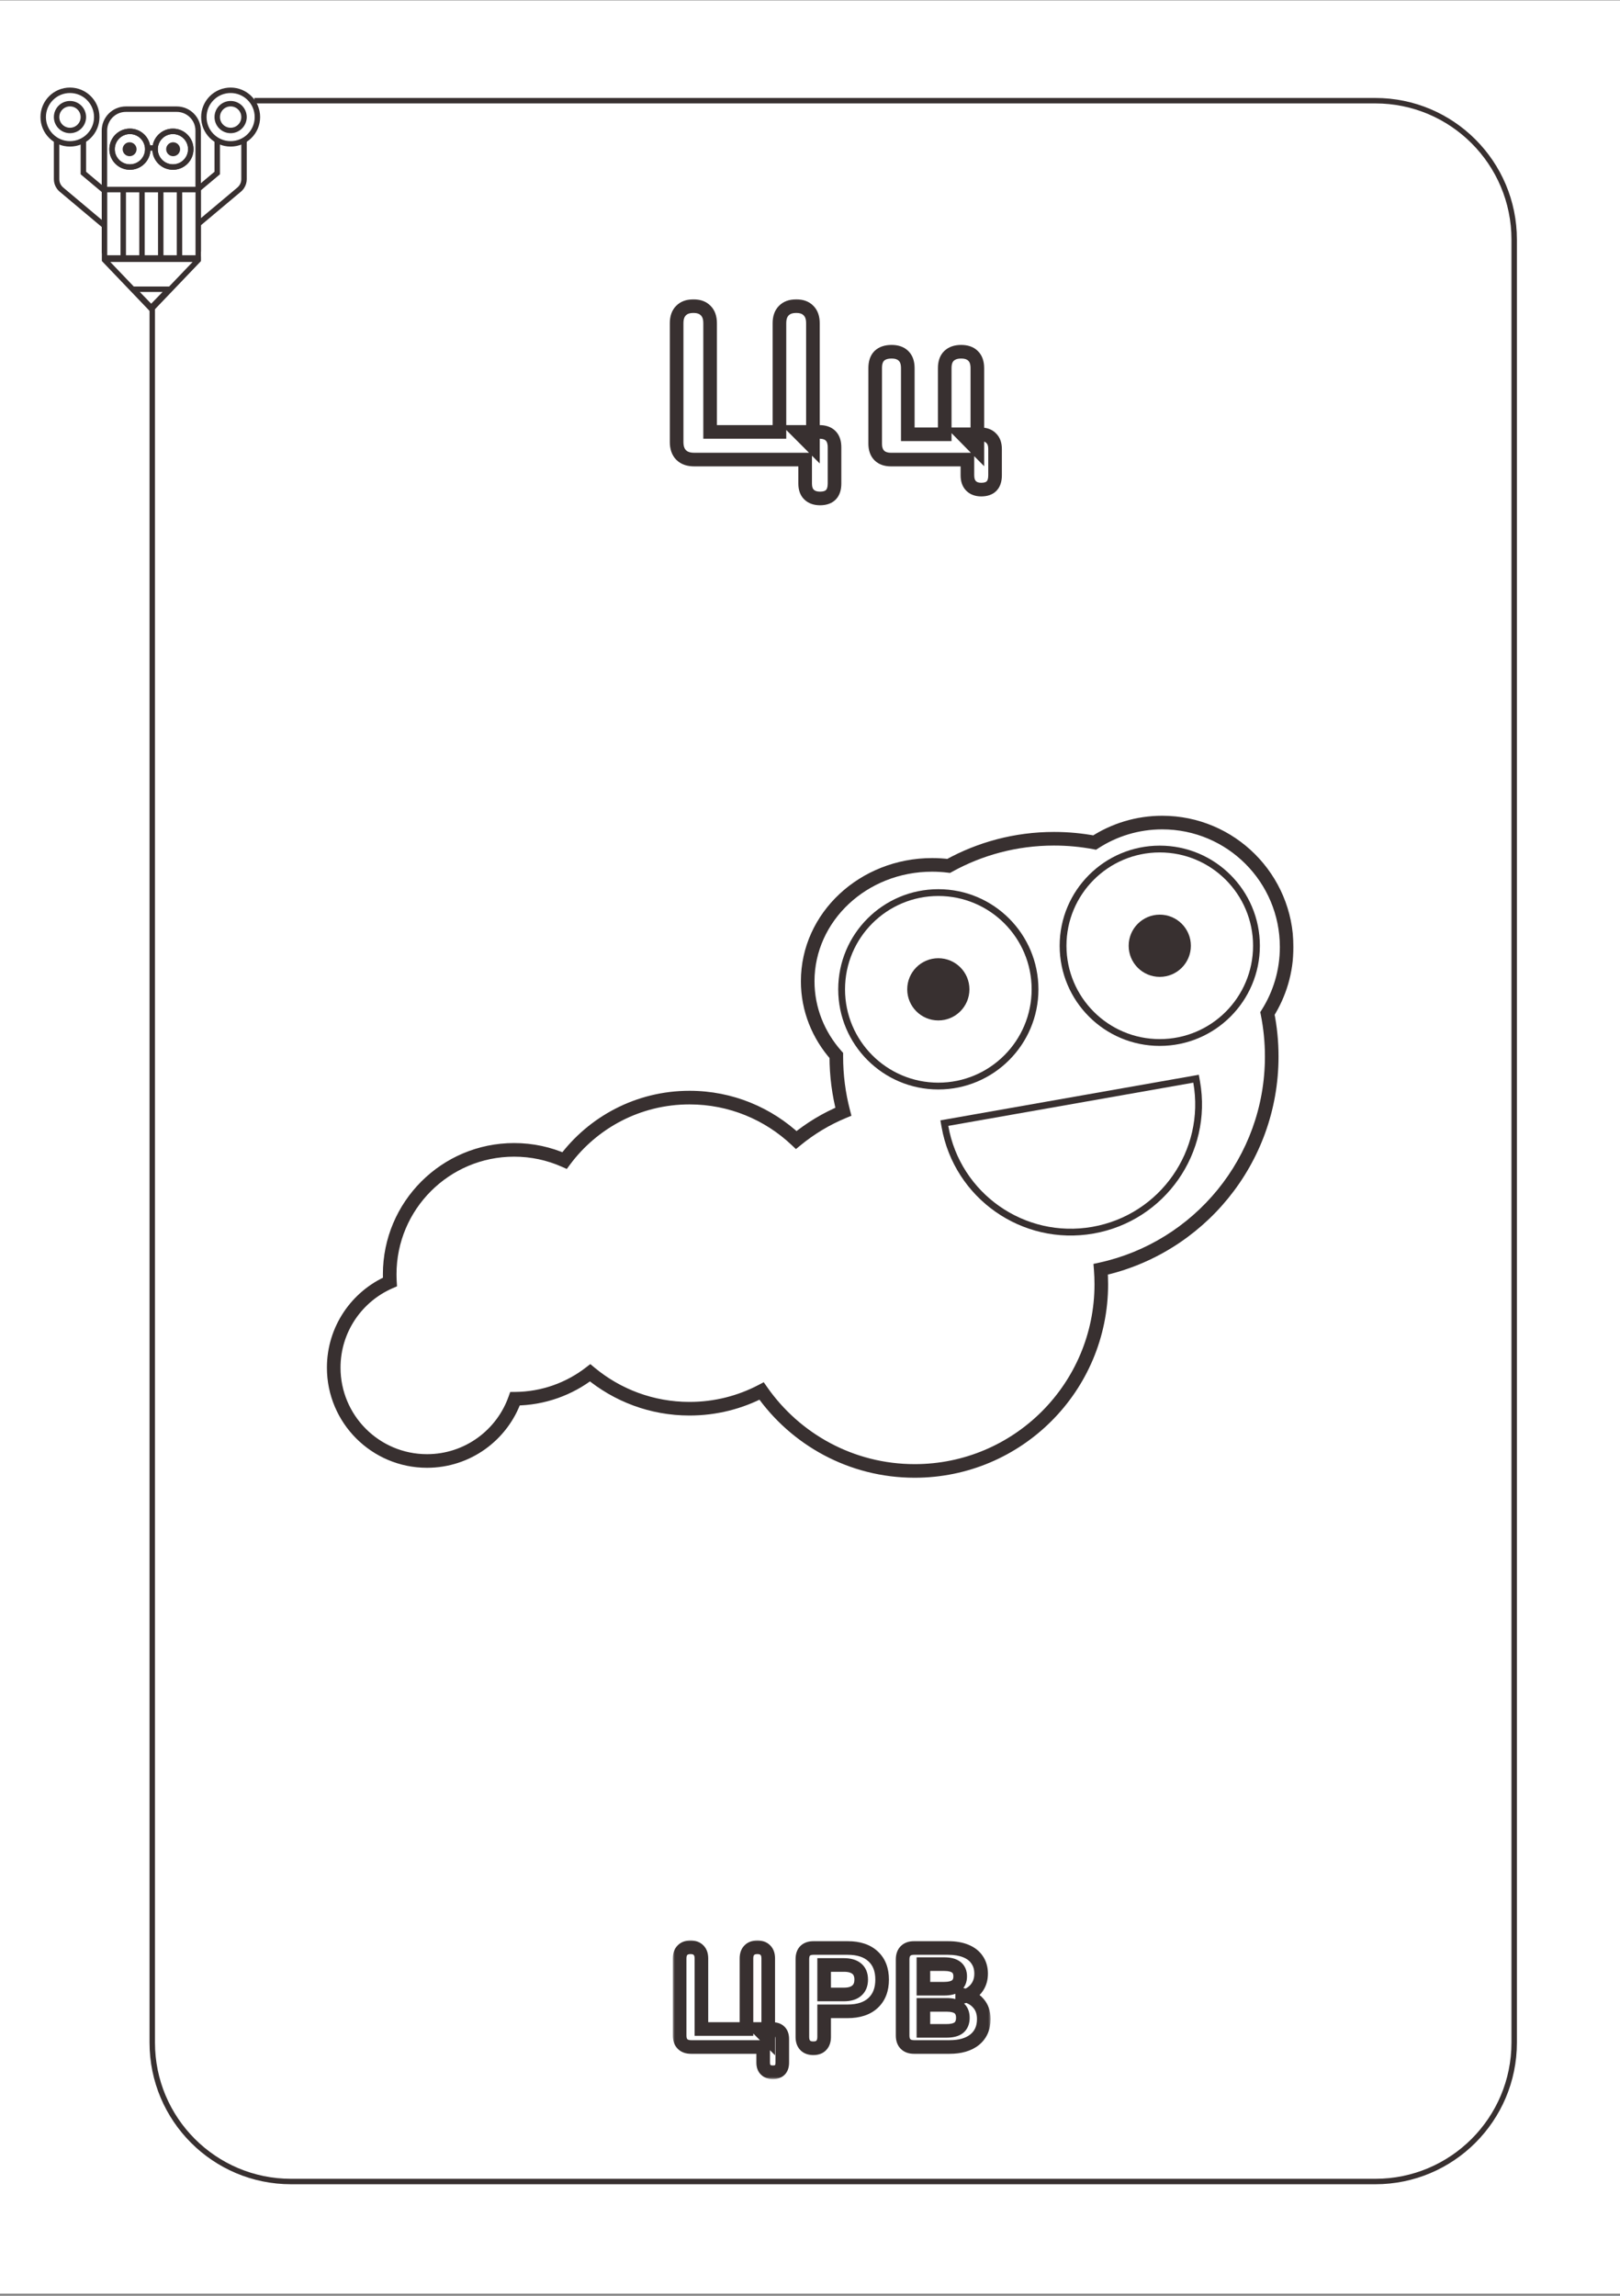 <svg width="300" height="425" viewBox="0 0 300 425" fill="none" xmlns="http://www.w3.org/2000/svg">
<rect x="0" y="0" width="300" height="425" fill="#808080" stroke="none"/>
<rect width="300" height="424.538" transform="translate(0 0.075)" fill="white"/>
<path d="M28.7 18.64H28.196V19.145V378.134C28.196 392.336 39.708 403.849 53.91 403.849H254.69C268.891 403.849 280.404 392.336 280.404 378.134V44.355C280.404 30.153 268.891 18.64 254.69 18.64H28.7Z" stroke="#383030" stroke-width="1.008"/>
<mask id="path-2-outside-1_10_1184" maskUnits="userSpaceOnUse" x="124.5" y="358.944" width="59" height="26" fill="black">
<rect fill="white" x="124.5" y="358.944" width="59" height="26"/>
<path d="M143.123 383.624C142.551 383.624 142.109 383.468 141.797 383.156C141.485 382.862 141.329 382.42 141.329 381.83V378.944H127.965C127.289 378.944 126.769 378.762 126.405 378.398C126.041 378.034 125.859 377.514 125.859 376.838V362.538C125.859 361.88 126.033 361.377 126.379 361.03C126.726 360.666 127.229 360.484 127.887 360.484C128.529 360.484 129.023 360.666 129.369 361.03C129.716 361.377 129.889 361.88 129.889 362.538V375.616H138.235V362.538C138.235 361.88 138.409 361.377 138.755 361.03C139.102 360.666 139.605 360.484 140.263 360.484C140.905 360.484 141.399 360.666 141.745 361.03C142.092 361.377 142.265 361.88 142.265 362.538V377.436L140.445 375.616H143.045C143.635 375.616 144.085 375.772 144.397 376.084C144.709 376.396 144.865 376.856 144.865 377.462V381.83C144.865 383.026 144.285 383.624 143.123 383.624ZM150.617 379.178C149.958 379.178 149.456 378.996 149.109 378.632C148.762 378.268 148.589 377.757 148.589 377.098V362.668C148.589 361.992 148.762 361.481 149.109 361.134C149.473 360.788 149.984 360.614 150.643 360.614H156.961C159.006 360.614 160.584 361.134 161.693 362.174C162.802 363.197 163.357 364.627 163.357 366.464C163.357 368.302 162.802 369.74 161.693 370.78C160.584 371.82 159.006 372.34 156.961 372.34H152.619V377.098C152.619 377.757 152.446 378.268 152.099 378.632C151.77 378.996 151.276 379.178 150.617 379.178ZM152.619 369.22H156.285C157.325 369.22 158.114 368.986 158.651 368.518C159.206 368.05 159.483 367.366 159.483 366.464C159.483 365.563 159.206 364.887 158.651 364.436C158.114 363.986 157.325 363.76 156.285 363.76H152.619V369.22ZM169.261 378.944C168.585 378.944 168.065 378.762 167.701 378.398C167.337 378.034 167.155 377.514 167.155 376.838V362.72C167.155 362.044 167.337 361.524 167.701 361.16C168.065 360.796 168.585 360.614 169.261 360.614H175.553C176.853 360.614 177.962 360.805 178.881 361.186C179.799 361.568 180.493 362.114 180.961 362.824C181.446 363.535 181.689 364.384 181.689 365.372C181.689 366.464 181.377 367.392 180.753 368.154C180.129 368.917 179.271 369.428 178.179 369.688V369.272C179.444 369.498 180.423 370 181.117 370.78C181.827 371.543 182.183 372.54 182.183 373.77C182.183 375.4 181.619 376.674 180.493 377.592C179.366 378.494 177.815 378.944 175.839 378.944H169.261ZM171.003 375.954H175.293C176.333 375.954 177.095 375.755 177.581 375.356C178.066 374.94 178.309 374.334 178.309 373.536C178.309 372.739 178.066 372.141 177.581 371.742C177.095 371.344 176.333 371.144 175.293 371.144H171.003V375.954ZM171.003 368.154H174.851C175.856 368.154 176.601 367.964 177.087 367.582C177.572 367.201 177.815 366.629 177.815 365.866C177.815 365.121 177.572 364.558 177.087 364.176C176.601 363.795 175.856 363.604 174.851 363.604H171.003V368.154Z"/>
</mask>
<path d="M141.797 383.156L142.689 382.265L142.676 382.252L142.663 382.24L141.797 383.156ZM141.329 378.944H142.59V377.684H141.329V378.944ZM126.405 378.398L127.297 377.507L127.297 377.507L126.405 378.398ZM126.379 361.03L127.271 361.922L127.281 361.911L127.292 361.9L126.379 361.03ZM129.369 361.03L128.456 361.9L128.467 361.911L128.478 361.922L129.369 361.03ZM129.889 375.616H128.629V376.877H129.889V375.616ZM138.235 375.616V376.877H139.496V375.616H138.235ZM138.755 361.03L139.647 361.922L139.657 361.911L139.668 361.9L138.755 361.03ZM141.745 361.03L140.832 361.9L140.843 361.911L140.854 361.922L141.745 361.03ZM142.265 377.436L141.374 378.328L143.526 380.479V377.436H142.265ZM140.445 375.616V374.356H137.402L139.554 376.508L140.445 375.616ZM143.123 382.364C142.782 382.364 142.7 382.276 142.689 382.265L140.906 384.048C141.519 384.66 142.32 384.885 143.123 384.885V382.364ZM142.663 382.24C142.662 382.239 142.66 382.237 142.656 382.232C142.653 382.226 142.645 382.212 142.635 382.184C142.615 382.128 142.59 382.017 142.59 381.83H140.069C140.069 382.633 140.285 383.462 140.932 384.073L142.663 382.24ZM142.59 381.83V378.944H140.069V381.83H142.59ZM141.329 377.684H127.965V380.205H141.329V377.684ZM127.965 377.684C127.515 377.684 127.357 377.567 127.297 377.507L125.514 379.29C126.182 379.957 127.064 380.205 127.965 380.205V377.684ZM127.297 377.507C127.236 377.447 127.12 377.289 127.12 376.838H124.599C124.599 377.74 124.846 378.622 125.514 379.29L127.297 377.507ZM127.12 376.838V362.538H124.599V376.838H127.12ZM127.12 362.538C127.12 362.096 127.233 361.96 127.271 361.922L125.488 360.139C124.833 360.794 124.599 361.664 124.599 362.538H127.12ZM127.292 361.9C127.333 361.856 127.461 361.745 127.887 361.745V359.224C126.996 359.224 126.119 359.476 125.466 360.161L127.292 361.9ZM127.887 361.745C128.284 361.745 128.409 361.85 128.456 361.9L130.282 360.161C129.636 359.483 128.773 359.224 127.887 359.224V361.745ZM128.478 361.922C128.516 361.96 128.629 362.096 128.629 362.538H131.15C131.15 361.664 130.916 360.794 130.261 360.139L128.478 361.922ZM128.629 362.538V375.616H131.15V362.538H128.629ZM129.889 376.877H138.235V374.356H129.889V376.877ZM139.496 375.616V362.538H136.975V375.616H139.496ZM139.496 362.538C139.496 362.096 139.609 361.96 139.647 361.922L137.864 360.139C137.209 360.794 136.975 361.664 136.975 362.538H139.496ZM139.668 361.9C139.709 361.856 139.837 361.745 140.263 361.745V359.224C139.372 359.224 138.495 359.476 137.842 360.161L139.668 361.9ZM140.263 361.745C140.66 361.745 140.785 361.85 140.832 361.9L142.658 360.161C142.012 359.483 141.149 359.224 140.263 359.224V361.745ZM140.854 361.922C140.892 361.96 141.005 362.096 141.005 362.538H143.526C143.526 361.664 143.292 360.794 142.637 360.139L140.854 361.922ZM141.005 362.538V377.436H143.526V362.538H141.005ZM143.157 376.545L141.337 374.725L139.554 376.508L141.374 378.328L143.157 376.545ZM140.445 376.877H143.045V374.356H140.445V376.877ZM143.045 376.877C143.416 376.877 143.501 376.971 143.506 376.976L145.289 375.193C144.669 374.574 143.853 374.356 143.045 374.356V376.877ZM143.506 376.976C143.512 376.982 143.533 377.003 143.555 377.068C143.579 377.139 143.605 377.264 143.605 377.462H146.126C146.126 376.649 145.914 375.819 145.289 375.193L143.506 376.976ZM143.605 377.462V381.83H146.126V377.462H143.605ZM143.605 381.83C143.605 382.243 143.504 382.32 143.525 382.298C143.553 382.269 143.5 382.364 143.123 382.364V384.885C143.908 384.885 144.726 384.681 145.334 384.054C145.936 383.434 146.126 382.613 146.126 381.83H143.605ZM149.109 378.632L150.022 377.763L149.109 378.632ZM149.109 361.134L148.24 360.222L148.229 360.232L148.218 360.243L149.109 361.134ZM161.693 362.174L160.831 363.094L160.839 363.101L161.693 362.174ZM152.619 372.34V371.08H151.358V372.34H152.619ZM152.099 378.632L151.186 377.763L151.175 377.775L151.164 377.787L152.099 378.632ZM152.619 369.22H151.358V370.481H152.619V369.22ZM158.651 368.518L157.838 367.555L157.831 367.561L157.823 367.568L158.651 368.518ZM158.651 364.436L157.841 365.402L157.848 365.408L157.856 365.415L158.651 364.436ZM152.619 363.76V362.5H151.358V363.76H152.619ZM150.617 377.918C150.191 377.918 150.063 377.806 150.022 377.763L148.196 379.502C148.848 380.186 149.725 380.439 150.617 380.439V377.918ZM150.022 377.763C149.961 377.699 149.849 377.537 149.849 377.098H147.328C147.328 377.977 147.564 378.838 148.196 379.502L150.022 377.763ZM149.849 377.098V362.668H147.328V377.098H149.849ZM149.849 362.668C149.849 362.197 149.968 362.058 150 362.026L148.218 360.243C147.557 360.904 147.328 361.787 147.328 362.668H149.849ZM149.978 362.047C150.042 361.986 150.204 361.875 150.643 361.875V359.354C149.764 359.354 148.904 359.589 148.24 360.222L149.978 362.047ZM150.643 361.875H156.961V359.354H150.643V361.875ZM156.961 361.875C158.799 361.875 160.026 362.339 160.831 363.094L162.555 361.255C161.141 359.929 159.214 359.354 156.961 359.354V361.875ZM160.839 363.101C161.634 363.834 162.096 364.896 162.096 366.464H164.617C164.617 364.358 163.971 362.56 162.547 361.248L160.839 363.101ZM162.096 366.464C162.096 368.032 161.634 369.108 160.831 369.861L162.555 371.7C163.971 370.373 164.617 368.572 164.617 366.464H162.096ZM160.831 369.861C160.026 370.615 158.799 371.08 156.961 371.08V373.601C159.214 373.601 161.141 373.025 162.555 371.7L160.831 369.861ZM156.961 371.08H152.619V373.601H156.961V371.08ZM151.358 372.34V377.098H153.879V372.34H151.358ZM151.358 377.098C151.358 377.537 151.247 377.699 151.186 377.763L153.012 379.502C153.644 378.838 153.879 377.977 153.879 377.098H151.358ZM151.164 377.787C151.148 377.805 151.047 377.918 150.617 377.918V380.439C151.504 380.439 152.391 380.188 153.034 379.478L151.164 377.787ZM152.619 370.481H156.285V367.96H152.619V370.481ZM156.285 370.481C157.492 370.481 158.626 370.211 159.479 369.469L157.823 367.568C157.601 367.761 157.158 367.96 156.285 367.96V370.481ZM159.464 369.482C160.369 368.718 160.743 367.639 160.743 366.464H158.222C158.222 367.092 158.042 367.383 157.838 367.555L159.464 369.482ZM160.743 366.464C160.743 365.292 160.37 364.209 159.446 363.458L157.856 365.415C158.041 365.565 158.222 365.835 158.222 366.464H160.743ZM159.461 363.471C158.609 362.756 157.483 362.5 156.285 362.5V365.021C157.167 365.021 157.618 365.215 157.841 365.402L159.461 363.471ZM156.285 362.5H152.619V365.021H156.285V362.5ZM151.358 363.76V369.22H153.879V363.76H151.358ZM167.701 378.398L168.592 377.507L168.592 377.507L167.701 378.398ZM167.701 361.16L168.592 362.052L168.592 362.052L167.701 361.16ZM178.881 361.186L178.397 362.351L178.397 362.351L178.881 361.186ZM180.961 362.824L179.908 363.518L179.914 363.526L179.92 363.535L180.961 362.824ZM178.179 369.688H176.918V371.284L178.471 370.915L178.179 369.688ZM178.179 369.272L178.4 368.031L176.918 367.768V369.272H178.179ZM181.117 370.78L180.174 371.618L180.184 371.629L180.194 371.64L181.117 370.78ZM180.493 377.592L181.28 378.577L181.289 378.569L180.493 377.592ZM171.003 375.954H169.742V377.215H171.003V375.954ZM177.581 375.356L178.381 376.33L178.391 376.322L178.401 376.313L177.581 375.356ZM177.581 371.742L178.381 370.768L178.381 370.768L177.581 371.742ZM171.003 371.144V369.884H169.742V371.144H171.003ZM171.003 368.154H169.742V369.415H171.003V368.154ZM177.087 367.582L177.865 368.573L177.865 368.573L177.087 367.582ZM177.087 364.176L176.308 365.167L176.308 365.167L177.087 364.176ZM171.003 363.604V362.344H169.742V363.604H171.003ZM169.261 377.684C168.81 377.684 168.652 377.567 168.592 377.507L166.809 379.29C167.477 379.957 168.359 380.205 169.261 380.205V377.684ZM168.592 377.507C168.531 377.447 168.415 377.289 168.415 376.838H165.894C165.894 377.74 166.142 378.622 166.809 379.29L168.592 377.507ZM168.415 376.838V362.72H165.894V376.838H168.415ZM168.415 362.72C168.415 362.27 168.531 362.112 168.592 362.052L166.809 360.269C166.142 360.937 165.894 361.819 165.894 362.72H168.415ZM168.592 362.052C168.652 361.991 168.81 361.875 169.261 361.875V359.354C168.359 359.354 167.477 359.601 166.809 360.269L168.592 362.052ZM169.261 361.875H175.553V359.354H169.261V361.875ZM175.553 361.875C176.735 361.875 177.671 362.049 178.397 362.351L179.364 360.022C178.253 359.561 176.97 359.354 175.553 359.354V361.875ZM178.397 362.351C179.124 362.652 179.601 363.051 179.908 363.518L182.013 362.131C181.385 361.176 180.475 360.483 179.364 360.022L178.397 362.351ZM179.92 363.535C180.242 364.007 180.428 364.599 180.428 365.372H182.949C182.949 364.169 182.65 363.063 182.002 362.113L179.92 363.535ZM180.428 365.372C180.428 366.207 180.197 366.843 179.777 367.356L181.728 368.953C182.557 367.94 182.949 366.722 182.949 365.372H180.428ZM179.777 367.356C179.352 367.876 178.749 368.257 177.887 368.462L178.471 370.915C179.792 370.6 180.905 369.958 181.728 368.953L179.777 367.356ZM179.439 369.688V369.272H176.918V369.688H179.439ZM177.958 370.513C179.01 370.701 179.71 371.095 180.174 371.618L182.059 369.943C181.137 368.906 179.878 368.295 178.4 368.031L177.958 370.513ZM180.194 371.64C180.649 372.128 180.922 372.797 180.922 373.77H183.443C183.443 372.282 183.005 370.958 182.039 369.921L180.194 371.64ZM180.922 373.77C180.922 375.073 180.491 375.967 179.696 376.615L181.289 378.569C182.747 377.38 183.443 375.727 183.443 373.77H180.922ZM179.705 376.608C178.872 377.275 177.633 377.684 175.839 377.684V380.205C177.996 380.205 179.86 379.713 181.28 378.577L179.705 376.608ZM175.839 377.684H169.261V380.205H175.839V377.684ZM171.003 377.215H175.293V374.694H171.003V377.215ZM175.293 377.215C176.448 377.215 177.563 377.002 178.381 376.33L176.781 374.382C176.627 374.508 176.217 374.694 175.293 374.694V377.215ZM178.401 376.313C179.233 375.6 179.569 374.603 179.569 373.536H177.048C177.048 374.064 176.899 374.28 176.76 374.399L178.401 376.313ZM179.569 373.536C179.569 372.472 179.233 371.469 178.381 370.768L176.781 372.716C176.899 372.813 177.048 373.006 177.048 373.536H179.569ZM178.381 370.768C177.563 370.097 176.448 369.884 175.293 369.884V372.405C176.217 372.405 176.627 372.59 176.781 372.716L178.381 370.768ZM175.293 369.884H171.003V372.405H175.293V369.884ZM169.742 371.144V375.954H172.263V371.144H169.742ZM171.003 369.415H174.851V366.894H171.003V369.415ZM174.851 369.415C175.974 369.415 177.056 369.209 177.865 368.573L176.308 366.591C176.146 366.718 175.738 366.894 174.851 366.894V369.415ZM177.865 368.573C178.726 367.897 179.075 366.915 179.075 365.866H176.554C176.554 366.343 176.418 366.505 176.308 366.591L177.865 368.573ZM179.075 365.866C179.075 364.824 178.719 363.856 177.865 363.185L176.308 365.167C176.425 365.26 176.554 365.418 176.554 365.866H179.075ZM177.865 363.185C177.056 362.55 175.974 362.344 174.851 362.344V364.865C175.738 364.865 176.146 365.04 176.308 365.167L177.865 363.185ZM174.851 362.344H171.003V364.865H174.851V362.344ZM169.742 363.604V368.154H172.263V363.604H169.742Z" fill="#383030" mask="url(#path-2-outside-1_10_1184)"/>
<mask id="path-4-outside-2_10_1184" maskUnits="userSpaceOnUse" x="123.5" y="55.075" width="63" height="39" fill="black">
<rect fill="white" x="123.5" y="55.075" width="63" height="39"/>
<path d="M151.862 92.275C150.982 92.275 150.302 92.035 149.822 91.555C149.342 91.102 149.102 90.422 149.102 89.515V85.075H128.542C127.502 85.075 126.702 84.795 126.142 84.235C125.582 83.675 125.302 82.875 125.302 81.835V59.835C125.302 58.822 125.568 58.048 126.102 57.515C126.635 56.955 127.408 56.675 128.422 56.675C129.408 56.675 130.168 56.955 130.702 57.515C131.235 58.048 131.502 58.822 131.502 59.835V79.955H144.342V59.835C144.342 58.822 144.608 58.048 145.142 57.515C145.675 56.955 146.448 56.675 147.462 56.675C148.448 56.675 149.208 56.955 149.742 57.515C150.275 58.048 150.542 58.822 150.542 59.835V82.755L147.742 79.955H151.742C152.648 79.955 153.342 80.195 153.822 80.675C154.302 81.155 154.542 81.862 154.542 82.795V89.515C154.542 91.355 153.648 92.275 151.862 92.275ZM181.71 90.635C180.91 90.635 180.284 90.409 179.83 89.955C179.377 89.502 179.15 88.849 179.15 87.995V85.075H164.99C164.057 85.075 163.337 84.822 162.83 84.315C162.324 83.808 162.07 83.075 162.07 82.115V68.155C162.07 67.142 162.324 66.382 162.83 65.875C163.364 65.368 164.124 65.115 165.11 65.115C166.07 65.115 166.804 65.368 167.31 65.875C167.844 66.382 168.11 67.142 168.11 68.155V80.395H174.95V68.155C174.95 67.142 175.217 66.382 175.75 65.875C176.284 65.368 177.03 65.115 177.99 65.115C178.95 65.115 179.684 65.368 180.19 65.875C180.724 66.382 180.99 67.142 180.99 68.155V83.235L178.19 80.395H181.55C182.43 80.395 183.097 80.635 183.55 81.115C184.03 81.569 184.27 82.235 184.27 83.115V87.995C184.27 89.755 183.417 90.635 181.71 90.635Z"/>
</mask>
<path d="M149.822 91.555L150.713 90.664L150.7 90.651L150.687 90.639L149.822 91.555ZM149.102 85.075H150.362V83.815H149.102V85.075ZM126.142 84.235L127.033 83.344L127.033 83.344L126.142 84.235ZM126.102 57.515L126.993 58.407L127.004 58.396L127.014 58.385L126.102 57.515ZM130.702 57.515L129.789 58.385L129.8 58.396L129.81 58.407L130.702 57.515ZM131.502 79.955H130.241V81.216H131.502V79.955ZM144.342 79.955V81.216H145.602V79.955H144.342ZM145.142 57.515L146.033 58.407L146.044 58.396L146.054 58.385L145.142 57.515ZM149.742 57.515L148.829 58.385L148.84 58.396L148.85 58.407L149.742 57.515ZM150.542 82.755L149.65 83.647L151.802 85.798V82.755H150.542ZM147.742 79.955V78.695H144.699L146.85 80.847L147.742 79.955ZM151.862 91.015C151.213 91.015 150.892 90.843 150.713 90.664L148.93 92.447C149.711 93.227 150.751 93.536 151.862 93.536V91.015ZM150.687 90.639C150.542 90.502 150.362 90.209 150.362 89.515H147.841C147.841 90.635 148.141 91.702 148.956 92.472L150.687 90.639ZM150.362 89.515V85.075H147.841V89.515H150.362ZM149.102 83.815H128.542V86.336H149.102V83.815ZM128.542 83.815C127.727 83.815 127.289 83.6 127.033 83.344L125.25 85.126C126.114 85.99 127.276 86.336 128.542 86.336V83.815ZM127.033 83.344C126.777 83.087 126.562 82.65 126.562 81.835H124.041C124.041 83.101 124.387 84.263 125.25 85.126L127.033 83.344ZM126.562 81.835V59.835H124.041V81.835H126.562ZM126.562 59.835C126.562 59.038 126.768 58.631 126.993 58.407L125.21 56.624C124.368 57.466 124.041 58.606 124.041 59.835H126.562ZM127.014 58.385C127.242 58.145 127.641 57.936 128.422 57.936V55.415C127.176 55.415 126.028 55.765 125.189 56.646L127.014 58.385ZM128.422 57.936C129.164 57.936 129.555 58.139 129.789 58.385L131.614 56.646C130.782 55.772 129.653 55.415 128.422 55.415V57.936ZM129.81 58.407C130.035 58.631 130.241 59.038 130.241 59.835H132.762C132.762 58.606 132.435 57.466 131.593 56.624L129.81 58.407ZM130.241 59.835V79.955H132.762V59.835H130.241ZM131.502 81.216H144.342V78.695H131.502V81.216ZM145.602 79.955V59.835H143.081V79.955H145.602ZM145.602 59.835C145.602 59.038 145.808 58.631 146.033 58.407L144.25 56.624C143.408 57.466 143.081 58.606 143.081 59.835H145.602ZM146.054 58.385C146.282 58.145 146.681 57.936 147.462 57.936V55.415C146.216 55.415 145.068 55.765 144.229 56.646L146.054 58.385ZM147.462 57.936C148.204 57.936 148.595 58.139 148.829 58.385L150.654 56.646C149.822 55.772 148.693 55.415 147.462 55.415V57.936ZM148.85 58.407C149.075 58.631 149.281 59.038 149.281 59.835H151.802C151.802 58.606 151.475 57.466 150.633 56.624L148.85 58.407ZM149.281 59.835V82.755H151.802V59.835H149.281ZM151.433 81.864L148.633 79.064L146.85 80.847L149.65 83.647L151.433 81.864ZM147.742 81.216H151.742V78.695H147.742V81.216ZM151.742 81.216C152.43 81.216 152.758 81.394 152.93 81.567L154.713 79.784C153.926 78.996 152.867 78.695 151.742 78.695V81.216ZM152.93 81.567C153.097 81.733 153.281 82.068 153.281 82.795H155.802C155.802 81.656 155.507 80.578 154.713 79.784L152.93 81.567ZM153.281 82.795V89.515H155.802V82.795H153.281ZM153.281 89.515C153.281 90.25 153.102 90.568 152.967 90.707C152.839 90.839 152.551 91.015 151.862 91.015V93.536C152.959 93.536 154.011 93.251 154.776 92.463C155.534 91.682 155.802 90.62 155.802 89.515H153.281ZM179.83 89.955L180.722 89.064L180.722 89.064L179.83 89.955ZM179.15 85.075H180.411V83.815H179.15V85.075ZM162.83 65.875L161.962 64.961L161.951 64.972L161.939 64.984L162.83 65.875ZM167.31 65.875L166.419 66.766L166.431 66.778L166.442 66.789L167.31 65.875ZM168.11 80.395H166.85V81.656H168.11V80.395ZM174.95 80.395V81.656H176.211V80.395H174.95ZM180.19 65.875L179.299 66.766L179.311 66.778L179.322 66.789L180.19 65.875ZM180.99 83.235L180.093 84.12L182.251 86.309V83.235H180.99ZM178.19 80.395V79.135H175.178L177.293 81.28L178.19 80.395ZM183.55 81.115L182.634 81.981L182.659 82.007L182.685 82.032L183.55 81.115ZM181.71 89.375C181.157 89.375 180.883 89.225 180.722 89.064L178.939 90.847C179.684 91.592 180.664 91.896 181.71 91.896V89.375ZM180.722 89.064C180.575 88.917 180.411 88.629 180.411 87.995H177.89C177.89 89.068 178.179 90.087 178.939 90.847L180.722 89.064ZM180.411 87.995V85.075H177.89V87.995H180.411ZM179.15 83.815H164.99V86.336H179.15V83.815ZM164.99 83.815C164.286 83.815 163.927 83.629 163.722 83.424L161.939 85.207C162.748 86.015 163.828 86.336 164.99 86.336V83.815ZM163.722 83.424C163.523 83.225 163.331 82.858 163.331 82.115H160.81C160.81 83.292 161.124 84.392 161.939 85.207L163.722 83.424ZM163.331 82.115V68.155H160.81V82.115H163.331ZM163.331 68.155C163.331 67.336 163.535 66.953 163.722 66.766L161.939 64.984C161.113 65.81 160.81 66.948 160.81 68.155H163.331ZM163.699 66.789C163.927 66.572 164.334 66.376 165.11 66.376V63.855C163.913 63.855 162.801 64.165 161.962 64.961L163.699 66.789ZM165.11 66.376C165.853 66.376 166.221 66.568 166.419 66.766L168.202 64.984C167.387 64.169 166.288 63.855 165.11 63.855V66.376ZM166.442 66.789C166.642 66.979 166.85 67.353 166.85 68.155H169.371C169.371 66.931 169.046 65.785 168.179 64.961L166.442 66.789ZM166.85 68.155V80.395H169.371V68.155H166.85ZM168.11 81.656H174.95V79.135H168.11V81.656ZM176.211 80.395V68.155H173.69V80.395H176.211ZM176.211 68.155C176.211 67.353 176.419 66.979 176.619 66.789L174.882 64.961C174.015 65.785 173.69 66.931 173.69 68.155H176.211ZM176.619 66.789C176.853 66.566 177.252 66.376 177.99 66.376V63.855C176.809 63.855 175.715 64.171 174.882 64.961L176.619 66.789ZM177.99 66.376C178.733 66.376 179.101 66.568 179.299 66.766L181.082 64.984C180.267 64.169 179.168 63.855 177.99 63.855V66.376ZM179.322 66.789C179.522 66.979 179.73 67.353 179.73 68.155H182.251C182.251 66.931 181.926 65.785 181.059 64.961L179.322 66.789ZM179.73 68.155V83.235H182.251V68.155H179.73ZM181.888 82.35L179.088 79.51L177.293 81.28L180.093 84.12L181.888 82.35ZM178.19 81.656H181.55V79.135H178.19V81.656ZM181.55 81.656C182.204 81.656 182.49 81.829 182.634 81.981L184.467 80.25C183.704 79.442 182.657 79.135 181.55 79.135V81.656ZM182.685 82.032C182.837 82.175 183.01 82.462 183.01 83.115H185.531C185.531 82.009 185.224 80.962 184.416 80.199L182.685 82.032ZM183.01 83.115V87.995H185.531V83.115H183.01ZM183.01 87.995C183.01 88.691 182.841 88.979 182.726 89.098C182.617 89.21 182.359 89.375 181.71 89.375V91.896C182.768 91.896 183.791 91.621 184.535 90.853C185.273 90.092 185.531 89.06 185.531 87.995H183.01Z" fill="#383030" mask="url(#path-4-outside-2_10_1184)"/>
<rect x="14.1" y="9.145" width="33" height="45.8" fill="white"/>
<path fill-rule="evenodd" clip-rule="evenodd" d="M10.479 21.673H15.438V32.031L24.062 39.268L20.875 43.066L11.379 35.098C11.159 34.913 10.979 34.698 10.84 34.464C10.611 34.089 10.479 33.648 10.479 33.176V21.673Z" fill="white"/>
<path d="M15.438 21.673H15.942V21.169H15.438V21.673ZM10.479 21.673V21.169H9.975V21.673H10.479ZM15.438 32.031H14.933V32.266L15.114 32.417L15.438 32.031ZM24.062 39.268L24.448 39.592L24.772 39.206L24.386 38.882L24.062 39.268ZM20.875 43.066L20.551 43.452L20.937 43.776L21.261 43.39L20.875 43.066ZM11.379 35.098L11.055 35.484L11.055 35.484L11.379 35.098ZM10.84 34.464L11.273 34.207L11.27 34.202L10.84 34.464ZM15.438 21.169H10.479V22.177H15.438V21.169ZM15.942 32.031V21.673H14.933V32.031H15.942ZM24.386 38.882L15.762 31.645L15.114 32.417L23.738 39.654L24.386 38.882ZM21.261 43.39L24.448 39.592L23.675 38.944L20.488 42.742L21.261 43.39ZM11.055 35.484L20.551 43.452L21.199 42.68L11.703 34.712L11.055 35.484ZM10.406 34.721C10.573 35.004 10.79 35.263 11.055 35.484L11.703 34.712C11.527 34.564 11.384 34.393 11.273 34.207L10.406 34.721ZM9.975 33.176C9.975 33.743 10.134 34.274 10.409 34.727L11.27 34.202C11.088 33.903 10.983 33.553 10.983 33.176H9.975ZM9.975 21.673V33.176H10.983V21.673H9.975Z" fill="#383030"/>
<path d="M12.958 26.631C10.22 26.631 8 24.412 8 21.673C8 18.935 10.22 16.715 12.958 16.715C15.697 16.715 17.917 18.935 17.917 21.673C17.917 24.412 15.697 26.631 12.958 26.631Z" fill="white" stroke="#383030" stroke-width="1.008"/>
<path d="M12.958 24.153C11.589 24.153 10.479 23.043 10.479 21.674C10.479 20.304 11.589 19.194 12.958 19.194C14.328 19.194 15.438 20.304 15.438 21.674C15.438 23.043 14.328 24.153 12.958 24.153Z" fill="white" stroke="#383030" stroke-width="1.008"/>
<path fill-rule="evenodd" clip-rule="evenodd" d="M45.188 21.673H40.229V32.032L31.605 39.268L34.793 43.066L44.288 35.098C44.517 34.906 44.703 34.682 44.843 34.437C45.062 34.068 45.188 33.637 45.188 33.176V21.673Z" fill="white"/>
<path d="M40.229 21.673V21.169H39.725V21.673H40.229ZM45.188 21.673H45.692V21.169H45.188V21.673ZM40.229 32.032L40.553 32.418L40.733 32.267V32.032H40.229ZM31.605 39.268L31.281 38.882L30.895 39.206L31.219 39.592L31.605 39.268ZM34.793 43.066L34.406 43.39L34.73 43.776L35.117 43.452L34.793 43.066ZM44.288 35.098L44.612 35.485L44.612 35.485L44.288 35.098ZM44.843 34.437L44.41 34.18L44.407 34.186L44.843 34.437ZM40.229 22.177H45.188V21.169H40.229V22.177ZM40.733 32.032V21.673H39.725V32.032H40.733ZM31.93 39.654L40.553 32.418L39.905 31.645L31.281 38.882L31.93 39.654ZM35.179 42.742L31.992 38.944L31.219 39.592L34.406 43.39L35.179 42.742ZM43.964 34.712L34.468 42.68L35.117 43.452L44.612 35.485L43.964 34.712ZM44.407 34.186C44.295 34.38 44.147 34.559 43.964 34.712L44.612 35.485C44.887 35.254 45.11 34.984 45.28 34.689L44.407 34.186ZM44.684 33.176C44.684 33.544 44.584 33.887 44.41 34.18L45.277 34.694C45.541 34.249 45.692 33.73 45.692 33.176H44.684ZM44.684 21.673V33.176H45.692V21.673H44.684Z" fill="#383030"/>
<path d="M42.709 26.631C45.447 26.631 47.667 24.412 47.667 21.673C47.667 18.935 45.447 16.715 42.709 16.715C39.97 16.715 37.75 18.935 37.75 21.673C37.75 24.412 39.97 26.631 42.709 26.631Z" fill="white" stroke="#383030" stroke-width="1.008"/>
<path d="M42.709 24.153C44.078 24.153 45.188 23.043 45.188 21.674C45.188 20.304 44.078 19.194 42.709 19.194C41.34 19.194 40.23 20.304 40.23 21.674C40.23 23.043 41.34 24.153 42.709 24.153Z" fill="white" stroke="#383030" stroke-width="1.008"/>
<path d="M28.048 57.193L19.248 47.993H36.848L28.048 57.193Z" fill="white" stroke="#383030" stroke-width="1.008"/>
<path d="M36.709 35.06H19.355V47.754H36.709V35.06Z" fill="white" stroke="#383030" stroke-width="1.008"/>
<path d="M28 56.945L31.3 53.545H24.7L28 56.945Z" fill="white" stroke="#383030" stroke-width="1.008"/>
<path d="M22.826 35.06H19.355V47.754H22.826V35.06Z" fill="white" stroke="#383030" stroke-width="1.008"/>
<path d="M29.767 35.06H26.296V47.754H29.767V35.06Z" fill="white" stroke="#383030" stroke-width="1.008"/>
<path d="M36.709 35.06H33.238V47.754H36.709V35.06Z" fill="white" stroke="#383030" stroke-width="1.008"/>
<path d="M19.341 24.176C19.341 21.985 21.117 20.209 23.308 20.209H32.728C34.919 20.209 36.695 21.985 36.695 24.176V35.084H19.341V24.176Z" fill="white" stroke="#383030" stroke-width="1.008"/>
<path d="M28.063 29.158C28.553 29.158 28.95 28.761 28.95 28.271C28.95 27.782 28.553 27.385 28.063 27.385C27.573 27.385 27.177 27.782 27.177 28.271C27.177 28.761 27.573 29.158 28.063 29.158Z" stroke="#383030" stroke-width="1.008"/>
<path d="M29.32 28.014H26.741V30.593H29.32V28.014Z" fill="white"/>
<path d="M24.055 30.926C25.881 30.926 27.36 29.446 27.36 27.621C27.36 25.796 25.881 24.316 24.055 24.316C22.23 24.316 20.751 25.796 20.751 27.621C20.751 29.446 22.23 30.926 24.055 30.926Z" fill="white" stroke="#383030" stroke-width="1.008"/>
<path d="M32.025 30.926C33.85 30.926 35.33 29.446 35.33 27.621C35.33 25.796 33.85 24.316 32.025 24.316C30.2 24.316 28.72 25.796 28.72 27.621C28.72 29.446 30.2 30.926 32.025 30.926Z" fill="white" stroke="#383030" stroke-width="1.008"/>
<path d="M24.001 28.916C24.713 28.916 25.291 28.339 25.291 27.627C25.291 26.914 24.713 26.337 24.001 26.337C23.289 26.337 22.711 26.914 22.711 27.627C22.711 28.339 23.289 28.916 24.001 28.916Z" fill="#383030"/>
<path d="M32.061 28.916C32.773 28.916 33.351 28.339 33.351 27.627C33.351 26.914 32.773 26.337 32.061 26.337C31.349 26.337 30.771 26.914 30.771 27.627C30.771 28.339 31.349 28.916 32.061 28.916Z" fill="#383030"/>
<path d="M32.025 30.926C33.85 30.926 35.329 29.446 35.329 27.621C35.329 25.796 33.85 24.316 32.025 24.316C30.2 24.316 28.72 25.796 28.72 27.621C28.72 29.446 30.2 30.926 32.025 30.926Z" stroke="#383030" stroke-width="1.008"/>
<path d="M24.055 30.926C25.881 30.926 27.36 29.446 27.36 27.621C27.36 25.796 25.881 24.316 24.055 24.316C22.23 24.316 20.751 25.796 20.751 27.621C20.751 29.446 22.23 30.926 24.055 30.926Z" stroke="#383030" stroke-width="1.008"/>
<rect x="37.22" y="46.545" width="1.6" height="2.8" fill="white"/>
<rect x="17.86" y="46.876" width="1" height="1.6" fill="white"/>
<mask id="path-32-outside-3_10_1184" maskUnits="userSpaceOnUse" x="59.8" y="150.275" width="180" height="124" fill="black">
<rect fill="white" x="59.8" y="150.275" width="180" height="124"/>
<path fill-rule="evenodd" clip-rule="evenodd" d="M238.27 175.313C238.27 179.835 236.967 184.053 234.717 187.611C235.234 190.189 235.505 192.856 235.505 195.586C235.505 214.885 221.946 231.017 203.834 234.974C203.907 235.888 203.944 236.813 203.944 237.746C203.944 256.831 188.472 272.303 169.387 272.303C157.651 272.303 147.282 266.453 141.036 257.51C137.046 259.601 132.505 260.784 127.688 260.784C120.691 260.784 114.276 258.288 109.286 254.138C105.434 257.117 100.612 258.902 95.374 258.94C93.002 265.651 86.602 270.46 79.078 270.46C69.536 270.46 61.8 262.724 61.8 253.181C61.8 246.079 66.085 239.978 72.21 237.322C72.182 236.852 72.167 236.379 72.167 235.903C72.167 223.179 82.481 212.865 95.205 212.865C98.532 212.865 101.694 213.57 104.55 214.839C109.798 207.77 118.208 203.189 127.688 203.189C135.34 203.189 142.295 206.174 147.452 211.042C150.067 208.891 153.004 207.118 156.179 205.803C155.327 202.54 154.873 199.116 154.873 195.586C154.873 195.555 154.873 195.523 154.873 195.491C154.873 195.459 154.873 195.426 154.873 195.394C151.564 191.664 149.574 186.874 149.574 181.649C149.574 169.752 159.889 160.108 172.612 160.108C173.652 160.108 174.675 160.173 175.678 160.297C181.46 157.094 188.112 155.27 195.189 155.27C197.76 155.27 200.275 155.511 202.712 155.971C206.317 153.633 210.616 152.275 215.232 152.275C227.956 152.275 238.27 162.59 238.27 175.313Z"/>
</mask>
<path fill-rule="evenodd" clip-rule="evenodd" d="M238.27 175.313C238.27 179.835 236.967 184.053 234.717 187.611C235.234 190.189 235.505 192.856 235.505 195.586C235.505 214.885 221.946 231.017 203.834 234.974C203.907 235.888 203.944 236.813 203.944 237.746C203.944 256.831 188.472 272.303 169.387 272.303C157.651 272.303 147.282 266.453 141.036 257.51C137.046 259.601 132.505 260.784 127.688 260.784C120.691 260.784 114.276 258.288 109.286 254.138C105.434 257.117 100.612 258.902 95.374 258.94C93.002 265.651 86.602 270.46 79.078 270.46C69.536 270.46 61.8 262.724 61.8 253.181C61.8 246.079 66.085 239.978 72.21 237.322C72.182 236.852 72.167 236.379 72.167 235.903C72.167 223.179 82.481 212.865 95.205 212.865C98.532 212.865 101.694 213.57 104.55 214.839C109.798 207.77 118.208 203.189 127.688 203.189C135.34 203.189 142.295 206.174 147.452 211.042C150.067 208.891 153.004 207.118 156.179 205.803C155.327 202.54 154.873 199.116 154.873 195.586C154.873 195.555 154.873 195.523 154.873 195.491C154.873 195.459 154.873 195.426 154.873 195.394C151.564 191.664 149.574 186.874 149.574 181.649C149.574 169.752 159.889 160.108 172.612 160.108C173.652 160.108 174.675 160.173 175.678 160.297C181.46 157.094 188.112 155.27 195.189 155.27C197.76 155.27 200.275 155.511 202.712 155.971C206.317 153.633 210.616 152.275 215.232 152.275C227.956 152.275 238.27 162.59 238.27 175.313Z" fill="white"/>
<path d="M234.717 187.611L233.652 186.937L233.382 187.364L233.481 187.859L234.717 187.611ZM203.834 234.974L203.565 233.743L202.491 233.978L202.578 235.074L203.834 234.974ZM141.036 257.51L142.069 256.789L141.434 255.879L140.451 256.394L141.036 257.51ZM109.286 254.138L110.092 253.169L109.315 252.523L108.515 253.141L109.286 254.138ZM95.374 258.94L95.365 257.68L94.481 257.686L94.186 258.52L95.374 258.94ZM72.21 237.322L72.711 238.478L73.521 238.126L73.468 237.245L72.21 237.322ZM104.55 214.839L104.039 215.991L104.961 216.401L105.562 215.59L104.55 214.839ZM147.452 211.042L146.587 211.958L147.395 212.721L148.253 212.015L147.452 211.042ZM156.179 205.803L156.661 206.967L157.675 206.547L157.398 205.485L156.179 205.803ZM154.873 195.491L156.133 195.495L156.133 195.495L154.873 195.491ZM154.873 195.394L156.133 195.401L156.136 194.918L155.816 194.558L154.873 195.394ZM175.678 160.297L175.523 161.548L175.93 161.598L176.289 161.4L175.678 160.297ZM202.712 155.971L202.479 157.209L202.975 157.303L203.398 157.028L202.712 155.971ZM235.782 188.284C238.156 184.531 239.53 180.08 239.53 175.313H237.01C237.01 179.59 235.779 183.575 233.652 186.937L235.782 188.284ZM236.765 195.586C236.765 192.772 236.486 190.022 235.952 187.363L233.481 187.859C233.982 190.356 234.245 192.94 234.245 195.586H236.765ZM204.103 236.205C222.781 232.124 236.765 215.49 236.765 195.586H234.245C234.245 214.281 221.11 229.91 203.565 233.743L204.103 236.205ZM202.578 235.074C202.648 235.955 202.684 236.846 202.684 237.746H205.204C205.204 236.78 205.165 235.822 205.09 234.874L202.578 235.074ZM202.684 237.746C202.684 256.135 187.776 271.043 169.387 271.043V273.563C189.168 273.563 205.204 257.527 205.204 237.746H202.684ZM169.387 271.043C158.08 271.043 148.09 265.408 142.069 256.789L140.003 258.232C146.475 267.497 157.222 273.563 169.387 273.563V271.043ZM140.451 256.394C136.638 258.393 132.297 259.524 127.688 259.524V262.044C132.714 262.044 137.455 260.809 141.621 258.626L140.451 256.394ZM127.688 259.524C120.996 259.524 114.864 257.138 110.092 253.169L108.48 255.107C113.688 259.438 120.386 262.044 127.688 262.044V259.524ZM108.515 253.141C104.874 255.957 100.317 257.645 95.365 257.68L95.383 260.2C100.906 260.16 105.994 258.277 110.057 255.135L108.515 253.141ZM94.186 258.52C91.986 264.744 86.051 269.2 79.078 269.2V271.72C87.152 271.72 94.018 266.559 96.562 259.36L94.186 258.52ZM79.078 269.2C70.232 269.2 63.06 262.028 63.06 253.181H60.54C60.54 263.42 68.84 271.72 79.078 271.72V269.2ZM63.06 253.181C63.06 246.599 67.03 240.942 72.711 238.478L71.709 236.166C65.139 239.015 60.54 245.559 60.54 253.181H63.06ZM73.468 237.245C73.441 236.801 73.427 236.354 73.427 235.903H70.907C70.907 236.405 70.922 236.903 70.952 237.398L73.468 237.245ZM73.427 235.903C73.427 223.875 83.177 214.125 95.205 214.125V211.605C81.786 211.605 70.907 222.484 70.907 235.903H73.427ZM95.205 214.125C98.352 214.125 101.34 214.792 104.039 215.991L105.062 213.688C102.048 212.349 98.712 211.605 95.205 211.605V214.125ZM105.562 215.59C110.582 208.828 118.624 204.449 127.688 204.449V201.929C117.792 201.929 109.014 206.713 103.539 214.088L105.562 215.59ZM127.688 204.449C135.006 204.449 141.655 207.302 146.587 211.958L148.317 210.126C142.935 205.045 135.674 201.929 127.688 201.929V204.449ZM148.253 212.015C150.773 209.943 153.602 208.234 156.661 206.967L155.697 204.639C152.405 206.002 149.362 207.84 146.652 210.069L148.253 212.015ZM153.613 195.586C153.613 199.225 154.081 202.756 154.96 206.122L157.398 205.485C156.573 202.325 156.133 199.008 156.133 195.586H153.613ZM153.613 195.487C153.613 195.52 153.613 195.553 153.613 195.586H156.133C156.133 195.556 156.133 195.525 156.133 195.495L153.613 195.487ZM153.614 195.387C153.613 195.42 153.613 195.454 153.613 195.487L156.133 195.495C156.133 195.463 156.133 195.432 156.133 195.401L153.614 195.387ZM148.314 181.649C148.314 187.203 150.431 192.286 153.931 196.23L155.816 194.558C152.697 191.042 150.834 186.545 150.834 181.649H148.314ZM172.612 158.848C159.274 158.848 148.314 168.978 148.314 181.649H150.834C150.834 170.527 160.504 161.368 172.612 161.368V158.848ZM175.834 159.047C174.779 158.916 173.704 158.848 172.612 158.848V161.368C173.6 161.368 174.571 161.429 175.523 161.548L175.834 159.047ZM195.189 154.01C187.893 154.01 181.031 155.891 175.068 159.195L176.289 161.4C181.888 158.297 188.331 156.53 195.189 156.53V154.01ZM202.946 154.733C200.432 154.258 197.839 154.01 195.189 154.01V156.53C197.682 156.53 200.118 156.764 202.479 157.209L202.946 154.733ZM215.232 151.015C210.365 151.015 205.829 152.448 202.027 154.914L203.398 157.028C206.804 154.819 210.867 153.535 215.232 153.535V151.015ZM239.53 175.313C239.53 161.894 228.652 151.015 215.232 151.015V153.535C227.26 153.535 237.01 163.286 237.01 175.313H239.53Z" fill="#383030" mask="url(#path-32-outside-3_10_1184)"/>
<path d="M173.764 201.055C183.655 201.055 191.673 193.037 191.673 183.147C191.673 173.256 183.655 165.238 173.764 165.238C163.874 165.238 155.856 173.256 155.856 183.147C155.856 193.037 163.874 201.055 173.764 201.055Z" fill="white" stroke="#383030" stroke-width="1.26"/>
<path d="M214.772 192.991C224.662 192.991 232.68 184.974 232.68 175.083C232.68 165.193 224.662 157.175 214.772 157.175C204.881 157.175 196.863 165.193 196.863 175.083C196.863 184.974 204.881 192.991 214.772 192.991Z" fill="white" stroke="#383030" stroke-width="1.26"/>
<path d="M214.772 180.842C217.953 180.842 220.531 178.264 220.531 175.083C220.531 171.902 217.953 169.323 214.772 169.323C211.591 169.323 209.012 171.902 209.012 175.083C209.012 178.264 211.591 180.842 214.772 180.842Z" fill="#383030"/>
<path d="M173.764 188.906C176.945 188.906 179.524 186.327 179.524 183.146C179.524 179.965 176.945 177.387 173.764 177.387C170.583 177.387 168.005 179.965 168.005 183.146C168.005 186.327 170.583 188.906 173.764 188.906Z" fill="#383030"/>
<path d="M175.498 207.805L174.877 207.915L174.987 208.535C177.257 221.408 189.532 230.003 202.405 227.734C215.278 225.464 223.873 213.188 221.603 200.315L221.494 199.695L220.874 199.804L175.498 207.805Z" fill="white" stroke="#383030" stroke-width="1.26"/>
</svg>
